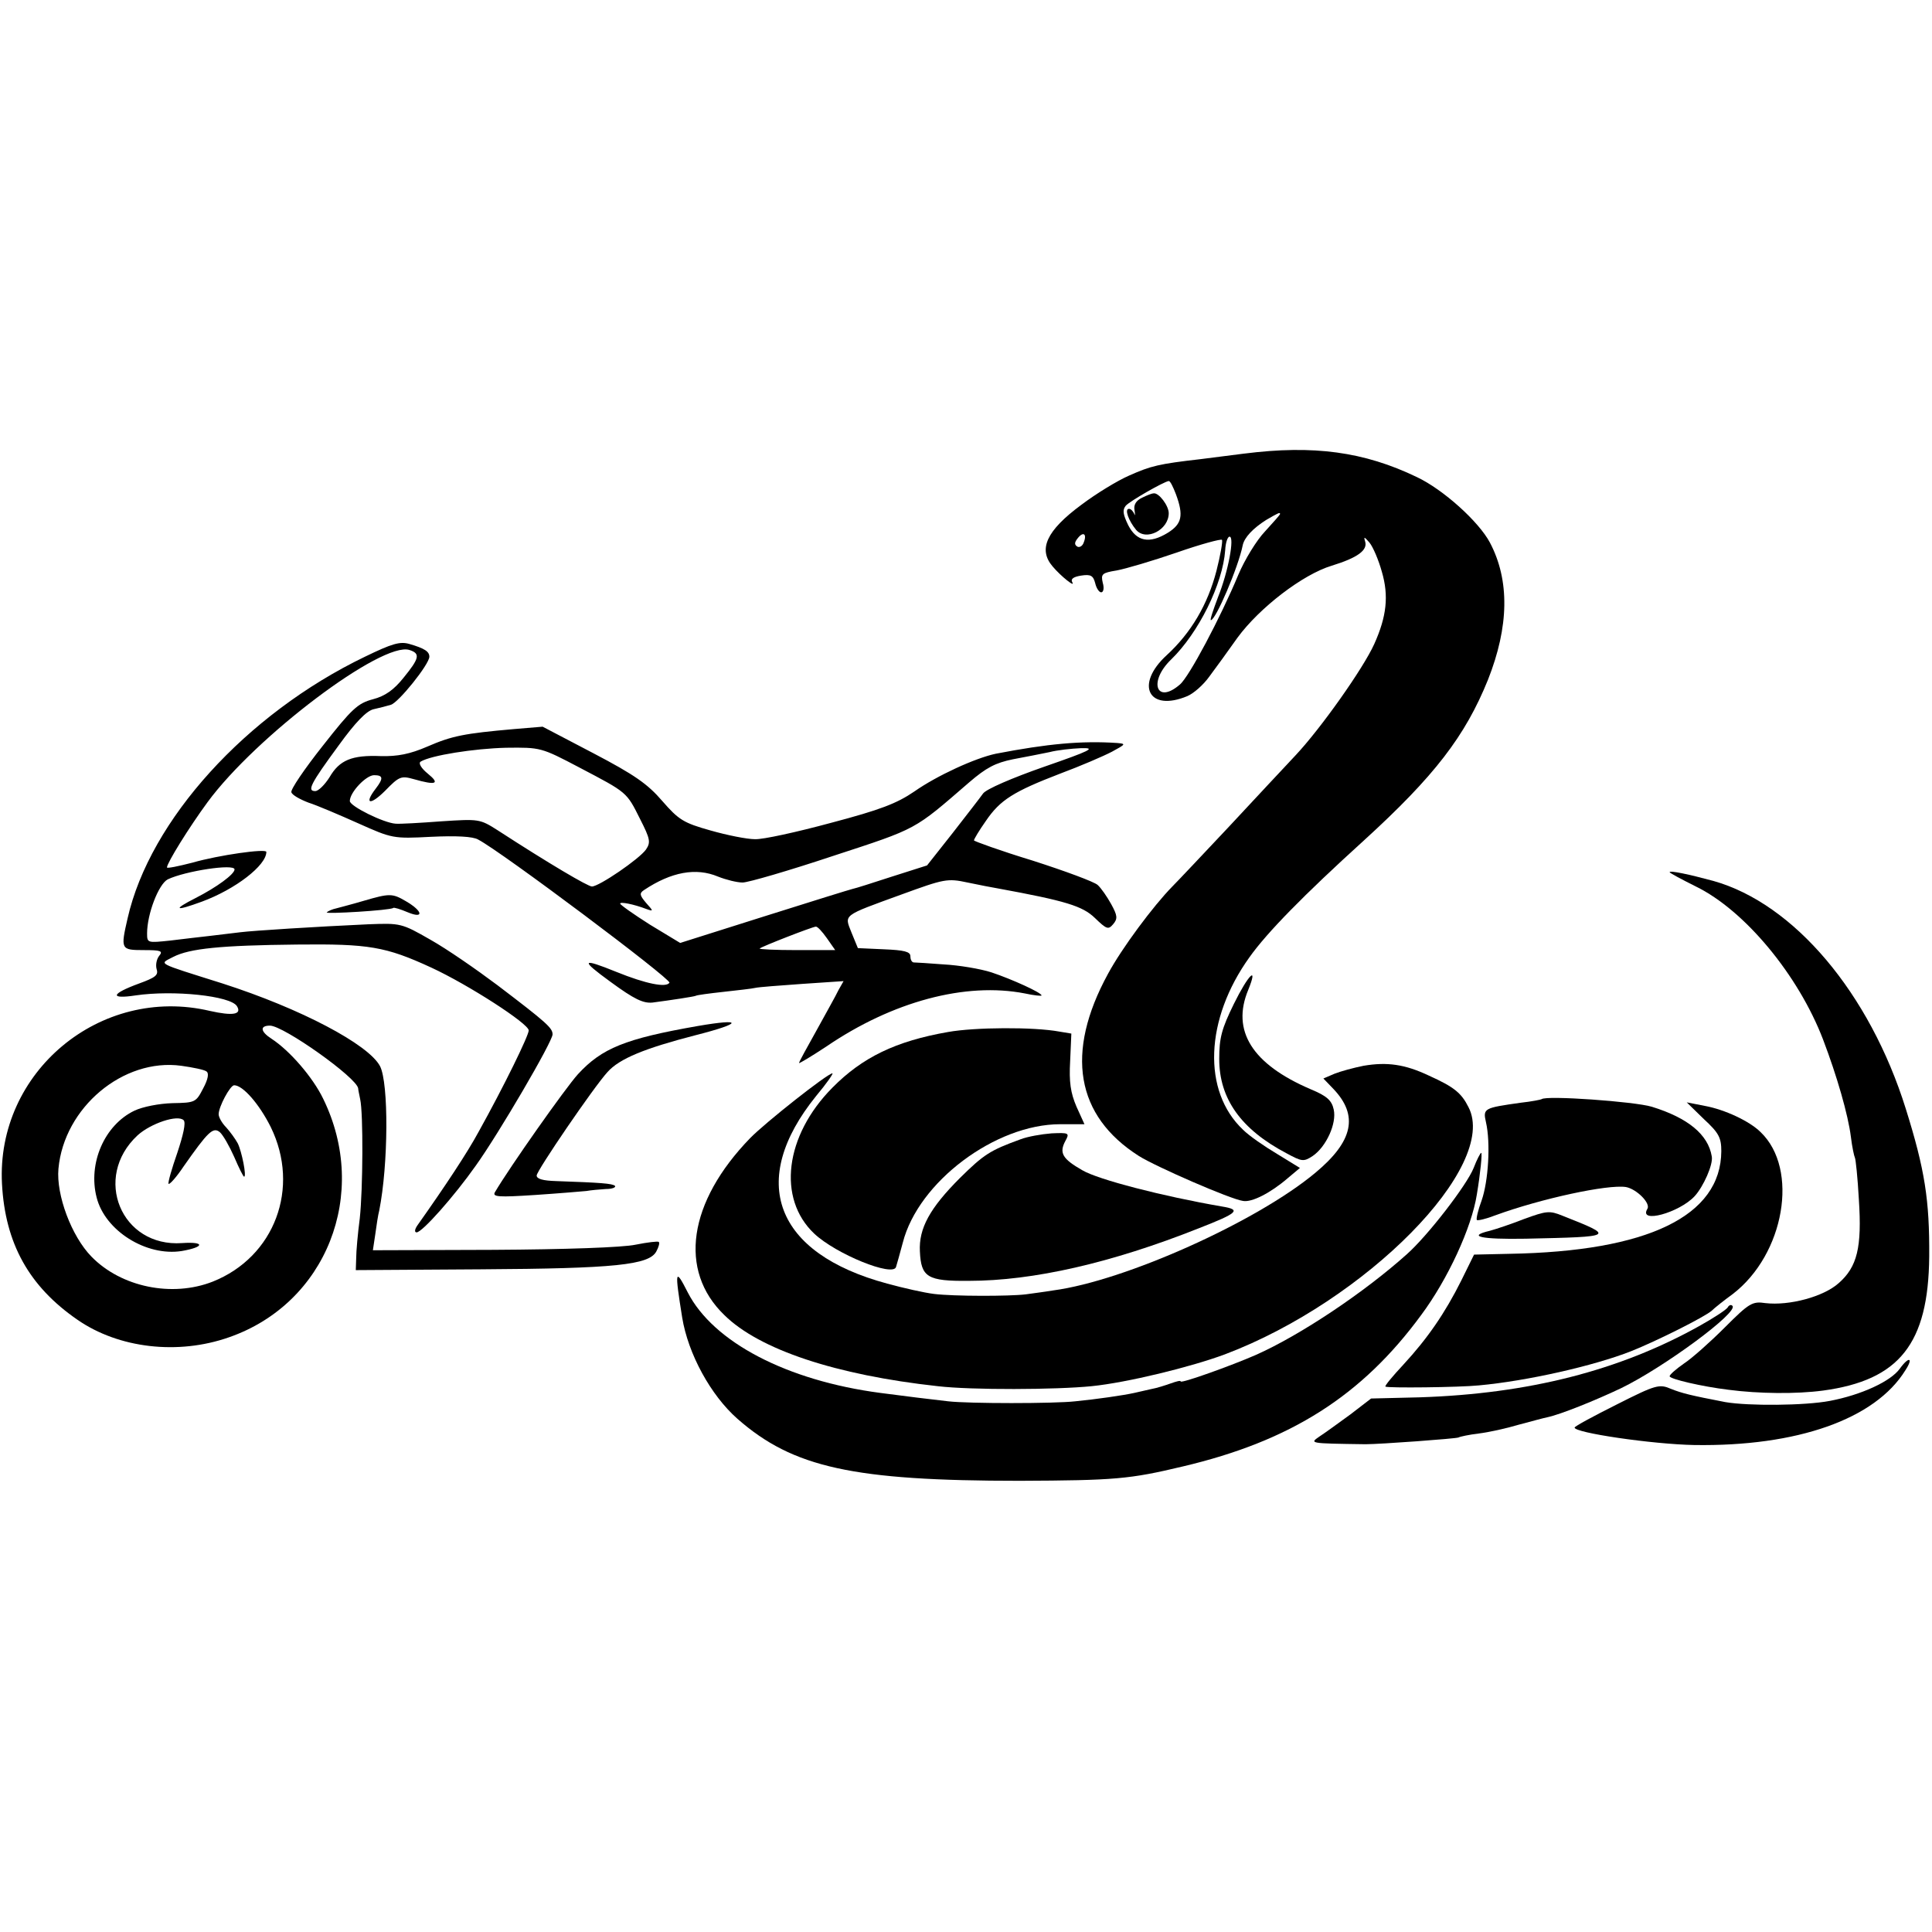 <?xml version="1.0" standalone="no"?>
<!DOCTYPE svg PUBLIC "-//W3C//DTD SVG 20010904//EN"
 "http://www.w3.org/TR/2001/REC-SVG-20010904/DTD/svg10.dtd">
<svg version="1.0" xmlns="http://www.w3.org/2000/svg"
 width="486pt" height="486pt" viewBox="0 0 486 486"
 preserveAspectRatio="xMidYMid meet">
<g transform="translate(0,486) scale(0.1,-0.1)"
fill="#000000" stroke="none">
<path d="M3130 3719 c-30 -4 -80 -10 -110 -14 -105 -12 -125 -17 -179 -41 -30
-13 -84 -46 -121 -74 -88 -65 -109 -112 -72 -155 21 -25 59 -55 49 -39 -4 8 4
13 22 16 25 4 31 0 36 -19 3 -13 10 -23 15 -23 6 0 8 11 4 24 -5 22 -2 25 35
31 22 4 90 24 151 45 60 21 112 35 114 32 2 -4 -4 -39 -14 -78 -22 -85 -64
-156 -125 -212 -81 -74 -46 -144 52 -103 16 7 40 28 55 49 15 20 47 64 71 98
55 75 164 159 237 181 65 20 91 39 84 61 -4 13 -2 12 11 -3 9 -11 23 -44 31
-73 18 -61 12 -113 -19 -182 -28 -62 -135 -213 -198 -280 -28 -30 -104 -111
-168 -180 -64 -68 -128 -136 -142 -150 -48 -49 -127 -155 -162 -220 -108 -198
-81 -357 78 -458 43 -27 231 -109 262 -113 22 -4 69 20 112 57 l31 26 -57 35
c-32 19 -71 46 -86 61 -103 97 -96 278 16 434 44 62 136 156 287 293 179 163
256 264 313 405 53 134 55 250 5 345 -28 53 -118 134 -184 165 -133 64 -260
81 -434 59z m-172 -102 c20 -54 15 -75 -20 -97 -47 -29 -79 -22 -100 19 -13
27 -15 38 -6 49 11 12 95 60 108 62 4 0 11 -15 18 -33z m262 -50 c0 -2 -17
-21 -38 -44 -21 -22 -51 -71 -67 -109 -45 -108 -124 -257 -147 -276 -59 -51
-80 7 -22 63 69 67 130 190 136 275 1 19 6 34 11 34 13 0 -3 -87 -29 -152 -12
-32 -21 -58 -18 -58 12 0 69 133 80 188 4 20 26 43 59 64 31 18 35 20 35 15z
m-494 -72 c-3 -9 -11 -13 -16 -10 -8 5 -7 11 1 21 14 18 24 11 15 -11z"/>
<path d="M2873 3608 c-15 -7 -22 -18 -19 -32 2 -12 1 -15 -1 -8 -3 6 -8 12
-13 12 -12 0 -1 -30 18 -53 25 -29 82 0 82 42 0 19 -25 52 -38 50 -4 0 -17 -5
-29 -11z"/>
<path d="M918 3208 c-299 -144 -541 -411 -597 -658 -18 -78 -17 -80 40 -80 44
0 50 -2 39 -15 -6 -8 -9 -22 -6 -33 5 -15 -3 -21 -44 -36 -71 -26 -75 -40 -9
-30 95 14 239 -1 255 -27 13 -21 -10 -25 -68 -12 -276 65 -538 -154 -523 -435
8 -150 68 -258 190 -342 104 -72 253 -89 381 -44 245 85 354 361 237 600 -26
54 -84 121 -130 151 -28 18 -30 33 -4 33 34 0 219 -131 222 -158 0 -4 3 -16 5
-27 8 -35 7 -227 -1 -300 -5 -38 -9 -83 -9 -100 l-1 -30 315 2 c337 2 423 11
441 45 6 11 9 22 6 24 -2 2 -28 -1 -58 -7 -32 -7 -178 -12 -358 -13 l-303 -1
6 40 c3 22 7 49 10 60 23 116 24 320 2 363 -29 55 -200 145 -396 208 -171 54
-160 48 -124 67 41 21 119 29 311 31 181 2 223 -5 338 -58 93 -43 245 -141
245 -158 0 -13 -62 -140 -126 -255 -28 -52 -85 -138 -153 -234 -8 -11 -9 -19
-3 -19 14 0 94 90 149 168 58 81 193 312 193 330 0 16 -14 29 -139 124 -52 39
-127 91 -168 114 -73 42 -76 42 -156 39 -132 -6 -290 -16 -322 -20 -16 -2 -50
-6 -75 -9 -25 -3 -71 -8 -102 -12 -57 -6 -58 -6 -58 18 0 49 29 124 52 136 44
21 168 40 168 25 0 -12 -45 -45 -98 -72 -59 -30 -52 -34 16 -9 84 31 162 91
162 125 0 9 -120 -8 -186 -27 -35 -9 -64 -15 -64 -12 0 11 55 100 102 164 121
165 439 405 508 383 28 -9 25 -21 -15 -70 -24 -30 -46 -46 -77 -54 -38 -10
-53 -24 -126 -117 -46 -58 -82 -111 -79 -117 2 -7 22 -18 43 -26 22 -7 78 -31
125 -52 85 -38 88 -39 183 -34 63 3 106 1 119 -7 58 -30 486 -351 481 -360 -8
-13 -59 -3 -133 27 -89 36 -92 31 -15 -25 60 -44 82 -54 105 -52 46 6 105 15
109 17 3 2 34 6 70 10 36 4 72 8 80 10 8 2 62 6 118 10 l104 7 -13 -23 c-6
-13 -32 -59 -55 -101 -24 -43 -44 -79 -44 -82 0 -2 30 16 68 41 167 114 351
163 500 134 23 -5 42 -7 42 -5 0 7 -75 41 -126 58 -28 9 -82 18 -120 20 -38 3
-72 5 -76 5 -5 1 -8 8 -8 16 0 11 -16 15 -66 17 l-66 3 -16 39 c-18 46 -25 41
126 96 107 39 115 41 166 30 29 -6 64 -13 77 -15 169 -31 212 -44 243 -74 30
-29 34 -30 46 -16 12 14 11 22 -5 51 -10 18 -25 40 -34 48 -9 8 -82 35 -163
61 -82 25 -148 49 -148 51 0 3 13 25 30 49 36 53 70 74 187 119 51 19 109 44
130 55 35 19 36 20 13 22 -90 6 -175 -2 -305 -27 -52 -11 -148 -55 -205 -95
-44 -30 -85 -46 -210 -79 -85 -23 -171 -42 -191 -41 -20 0 -70 10 -112 22 -68
19 -80 27 -121 74 -37 43 -70 66 -173 120 l-128 67 -72 -6 c-125 -11 -156 -17
-218 -44 -44 -19 -75 -25 -117 -24 -73 3 -104 -10 -129 -53 -12 -19 -28 -35
-36 -35 -21 0 -13 17 59 115 42 58 70 87 88 91 14 3 33 8 43 11 19 5 97 102
97 121 0 13 -12 21 -50 32 -24 7 -44 1 -112 -32z m540 -279 c120 -63 118 -61
152 -129 26 -51 27 -59 15 -77 -17 -24 -118 -93 -136 -93 -10 0 -107 57 -238
142 -44 28 -47 28 -140 22 -53 -4 -105 -7 -116 -6 -30 2 -115 44 -115 57 0 22
41 65 61 65 23 0 24 -8 4 -34 -30 -39 -14 -43 24 -5 35 36 40 38 72 29 56 -16
67 -12 35 14 -16 13 -24 26 -18 30 26 16 135 33 215 35 87 1 88 1 185 -50z
m1168 2 c-80 -28 -145 -56 -153 -67 -7 -10 -42 -55 -77 -100 l-64 -81 -88 -28
c-49 -16 -93 -30 -99 -31 -5 -1 -105 -32 -222 -69 l-212 -67 -76 46 c-41 26
-75 50 -75 53 0 5 33 -1 67 -14 17 -6 17 -5 -2 16 -16 19 -17 24 -5 32 69 46
131 57 186 34 20 -8 48 -15 62 -15 14 0 117 30 228 67 214 70 202 64 342 185
43 37 66 49 110 58 32 6 73 14 92 18 19 5 55 9 80 10 38 1 24 -6 -94 -47z
m-546 -431 l21 -30 -97 0 c-54 0 -95 2 -93 4 5 5 131 54 141 55 4 1 16 -12 28
-29z m-1561 -335 c7 -4 5 -19 -8 -43 -18 -35 -20 -36 -77 -37 -34 -1 -75 -9
-96 -19 -75 -36 -117 -132 -95 -218 21 -84 125 -149 214 -135 58 10 59 24 1
20 -153 -11 -226 165 -112 271 33 30 101 53 116 38 6 -6 -1 -37 -16 -82 -14
-40 -24 -75 -22 -78 3 -2 20 17 38 44 61 87 74 100 91 86 8 -7 24 -35 36 -62
12 -28 23 -50 25 -50 7 0 -6 64 -16 84 -6 11 -19 29 -29 40 -11 11 -19 26 -19
33 0 19 29 73 39 73 22 0 63 -47 92 -105 75 -153 10 -327 -146 -389 -102 -40
-230 -14 -305 63 -50 51 -89 155 -83 221 14 154 163 279 309 259 29 -4 58 -10
63 -14z"/>
<path d="M4200 2666 c0 -2 30 -18 66 -36 123 -60 258 -223 320 -385 35 -92 63
-189 70 -245 3 -25 8 -48 10 -52 2 -3 7 -50 10 -105 8 -121 -4 -170 -51 -211
-38 -34 -124 -57 -184 -50 -33 5 -41 0 -102 -61 -37 -37 -83 -78 -103 -91 -20
-14 -36 -28 -36 -32 0 -7 82 -26 148 -34 76 -10 171 -11 238 -2 192 26 265
118 267 337 1 142 -11 219 -59 372 -91 291 -281 516 -484 573 -59 16 -110 27
-110 22z"/>
<path d="M915 2594 c-27 -8 -58 -16 -69 -19 -10 -2 -21 -7 -24 -10 -6 -5 161
5 167 11 2 2 18 -3 37 -11 41 -17 38 3 -5 28 -34 20 -41 20 -106 1z"/>
<path d="M3104 2335 c-31 -63 -37 -86 -37 -139 0 -100 55 -177 169 -237 39
-21 43 -22 66 -7 34 23 61 82 53 117 -5 23 -17 34 -58 51 -147 63 -200 147
-157 250 26 64 0 38 -36 -35z"/>
<path d="M1755 2279 c-183 -32 -241 -56 -301 -121 -31 -34 -172 -234 -209
-297 -7 -12 9 -13 101 -7 60 4 118 9 129 10 11 2 33 4 49 5 16 0 26 4 23 8 -7
6 -36 8 -149 12 -31 1 -48 5 -48 14 0 12 144 223 178 260 30 34 94 60 222 93
118 30 121 43 5 23z"/>
<path d="M2385 2264 c-132 -23 -216 -64 -291 -140 -120 -121 -139 -279 -46
-367 55 -52 199 -110 206 -84 2 7 10 34 17 61 39 153 233 298 396 298 l61 0
-20 44 c-15 35 -19 62 -16 115 l3 69 -30 5 c-65 12 -213 11 -280 -1z"/>
<path d="M3430 2179 c-25 -5 -58 -14 -73 -20 l-28 -12 25 -26 c64 -67 50 -132
-45 -211 -147 -123 -479 -272 -659 -296 -24 -4 -56 -8 -70 -10 -41 -5 -181 -5
-230 1 -25 3 -78 15 -118 26 -283 76 -352 258 -179 472 26 31 44 57 41 57 -12
0 -169 -124 -207 -163 -156 -161 -181 -333 -65 -445 88 -87 281 -151 537 -179
86 -10 297 -9 387 0 89 9 249 48 335 80 355 134 690 474 613 622 -18 36 -37
51 -99 79 -61 29 -106 35 -165 25z"/>
<path d="M3878 2095 c-1 -1 -25 -6 -53 -9 -92 -13 -95 -14 -87 -49 12 -52 6
-149 -11 -197 -9 -24 -14 -46 -12 -49 3 -2 24 3 47 12 115 42 282 78 328 71
27 -5 63 -41 54 -55 -23 -38 80 -10 119 32 22 24 47 80 43 100 -9 55 -60 97
-151 125 -43 13 -266 29 -277 19z"/>
<path d="M4286 2045 c38 -35 44 -47 44 -81 -1 -163 -185 -252 -533 -258 l-89
-2 -32 -65 c-41 -82 -85 -146 -146 -212 -27 -29 -47 -53 -45 -55 4 -4 186 -2
235 3 121 11 289 49 383 86 63 25 185 86 203 102 7 7 31 26 53 42 130 100 167
314 70 407 -28 28 -91 57 -140 66 l-46 9 43 -42z"/>
<path d="M2567 1994 c-77 -28 -92 -38 -152 -97 -76 -76 -104 -127 -101 -185 3
-65 19 -75 123 -74 162 0 359 45 578 132 100 39 108 47 59 55 -151 26 -312 68
-351 91 -51 29 -59 44 -43 74 11 20 9 21 -35 19 -25 -2 -60 -8 -78 -15z"/>
<path d="M3707 1922 c-17 -43 -116 -171 -168 -217 -107 -96 -267 -203 -379
-253 -64 -28 -190 -73 -190 -67 0 3 -11 0 -25 -5 -14 -5 -36 -12 -48 -14 -12
-3 -32 -7 -44 -10 -27 -6 -96 -16 -148 -21 -52 -6 -269 -6 -320 0 -45 5 -109
13 -170 21 -236 31 -421 128 -485 253 -32 63 -33 56 -14 -63 15 -92 72 -196
139 -255 140 -123 292 -156 710 -156 239 1 276 4 410 36 272 64 451 178 600
381 67 90 127 220 140 303 9 54 14 105 11 105 -2 0 -11 -17 -19 -38z"/>
<path d="M3835 1794 c-33 -13 -72 -26 -87 -30 -59 -14 -23 -22 90 -20 225 5
226 5 92 58 -32 13 -40 12 -95 -8z"/>
<path d="M4346 1571 c-4 -6 -36 -27 -72 -47 -201 -112 -429 -170 -702 -179
l-123 -3 -52 -40 c-29 -21 -63 -46 -77 -55 -26 -18 -29 -18 115 -20 37 0 228
14 234 17 3 2 26 7 51 10 25 3 70 13 100 22 30 8 63 17 73 19 33 7 122 43 185
73 107 52 296 191 280 207 -3 4 -9 2 -12 -4z"/>
<path d="M4779 1417 c-23 -32 -97 -66 -176 -81 -63 -12 -205 -13 -263 -3 -88
17 -108 22 -136 33 -30 13 -38 11 -137 -39 -58 -29 -106 -55 -106 -58 -2 -13
195 -42 301 -44 259 -4 455 65 531 188 21 32 9 36 -14 4z"/>
</g>
</svg>
